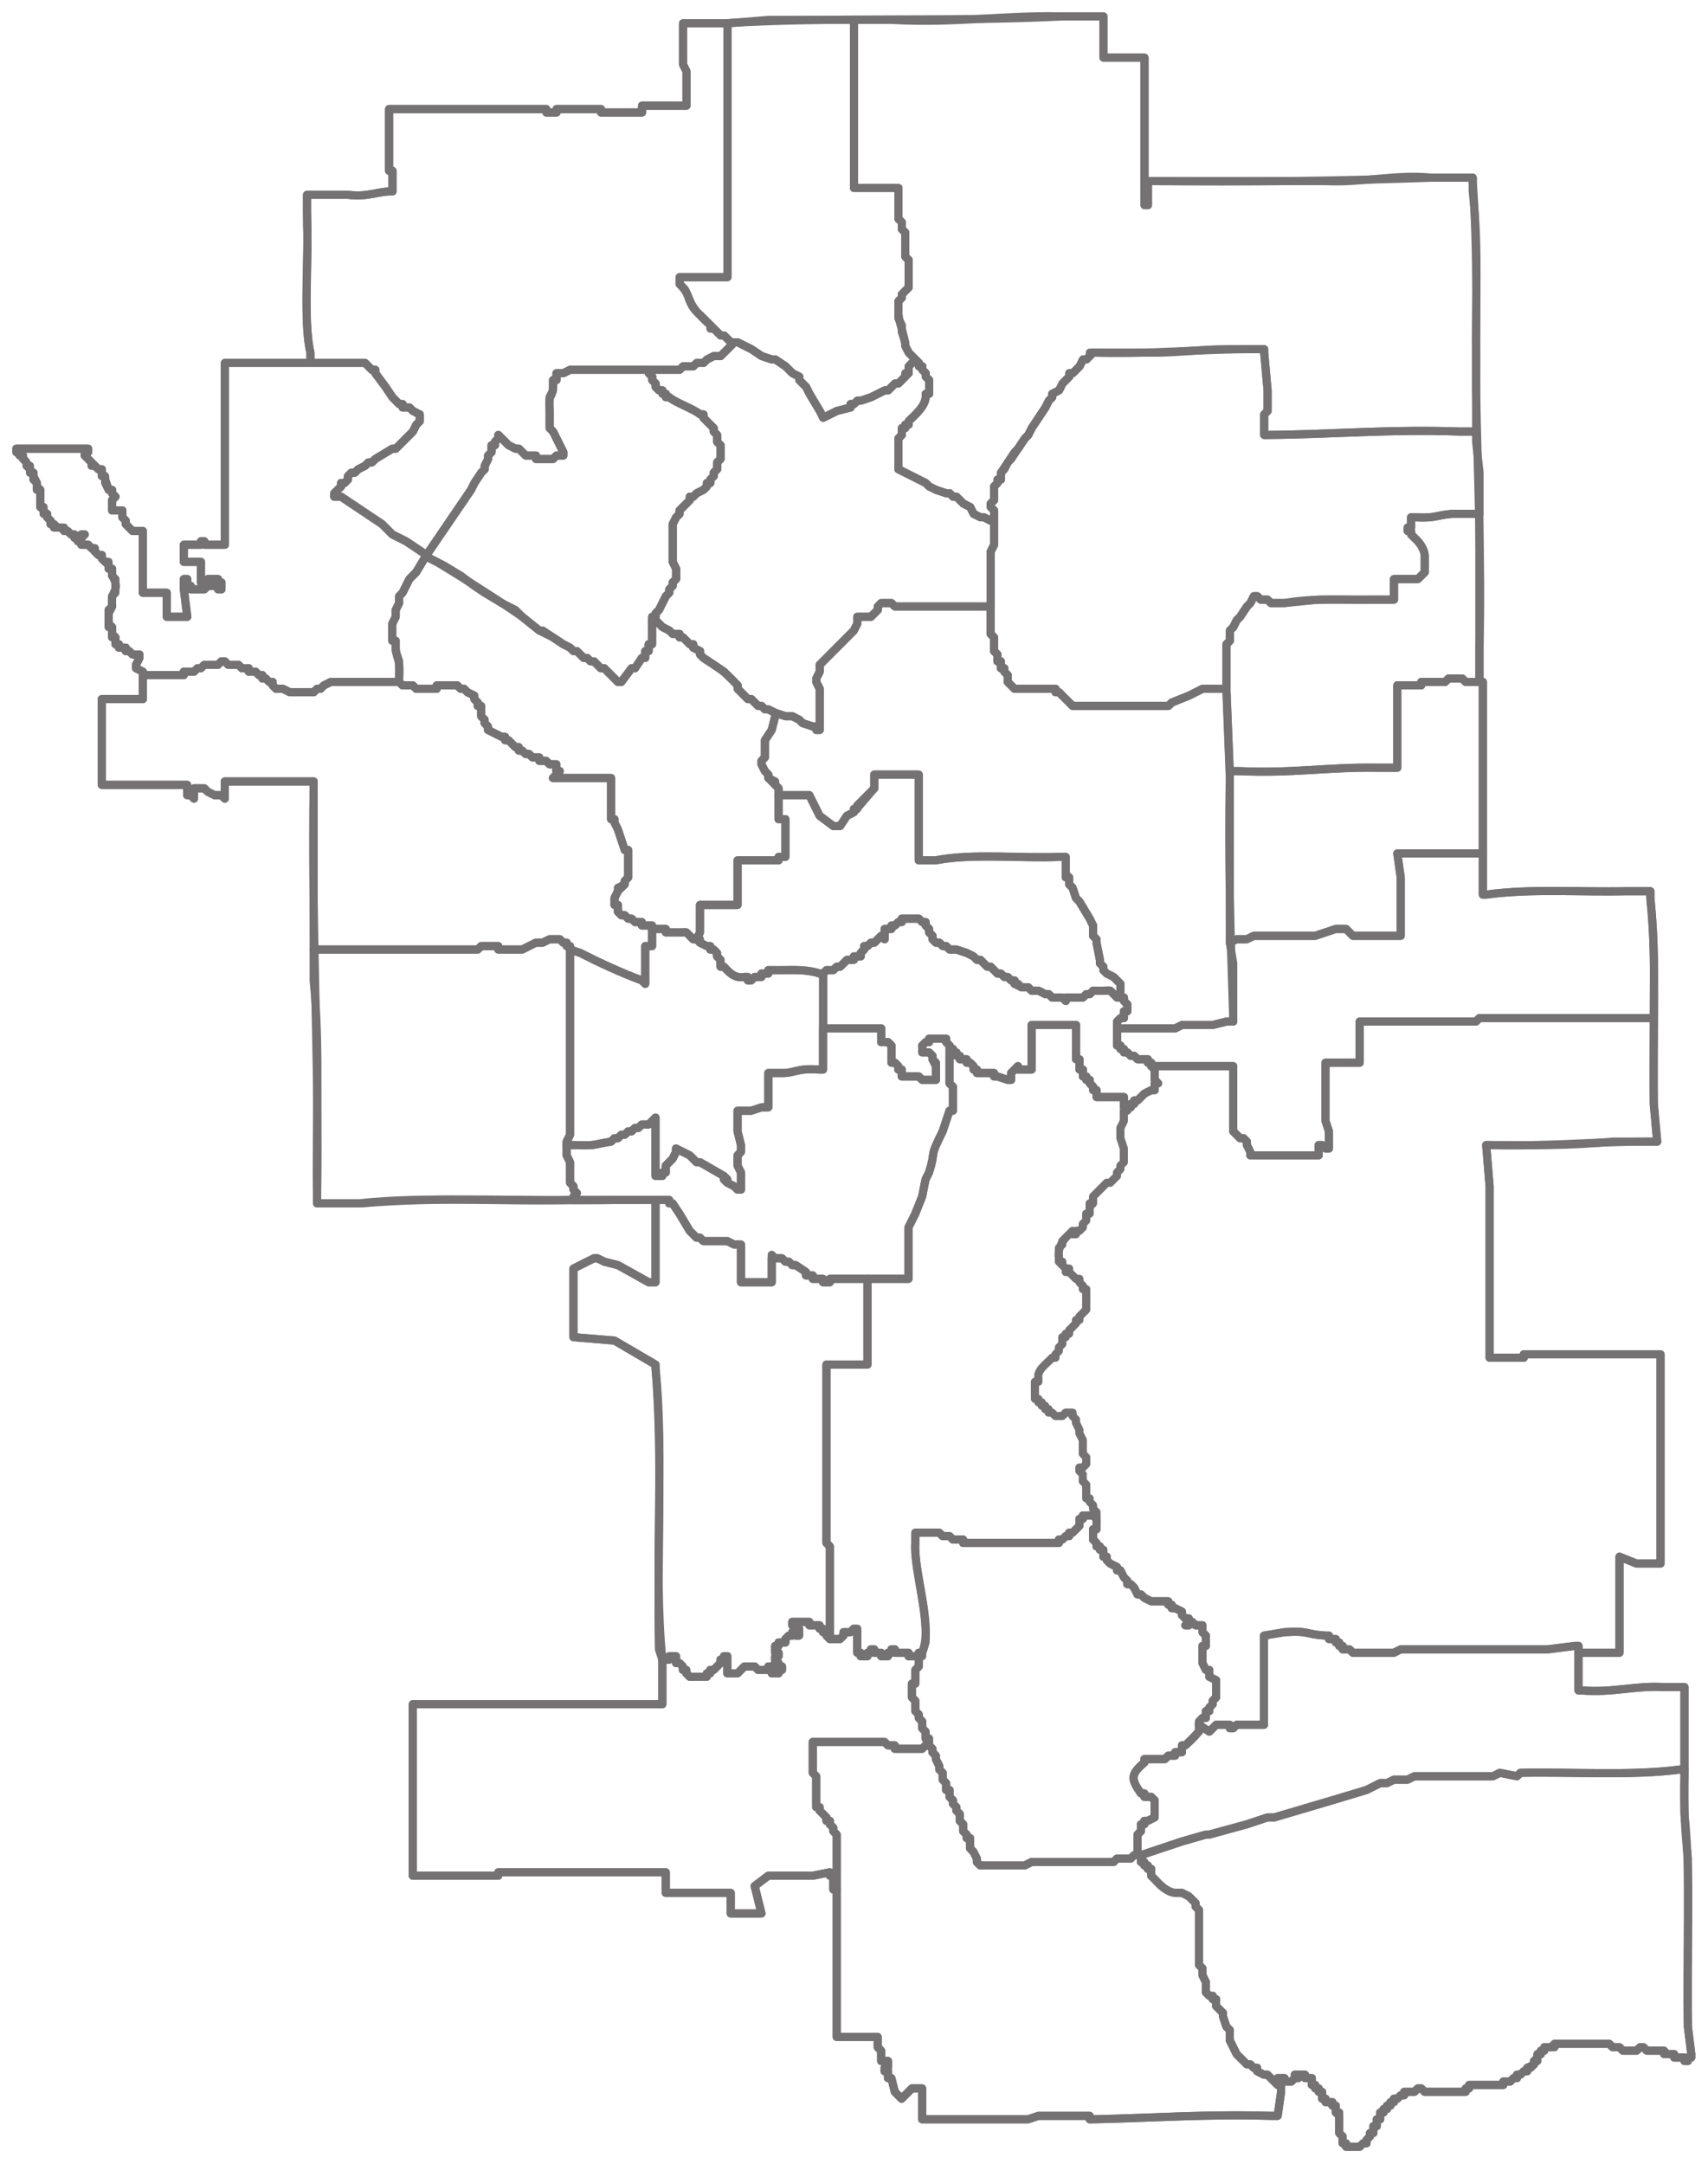 <svg width="105" height="133" viewBox="0 0 105 133" fill="none" xmlns="http://www.w3.org/2000/svg">
<path d="M89.683 128.579H87.581L87.371 128.368H87.161L86.951 128.579H86.32V128.79H86.11L85.9 129.001H85.69V129.212H85.48V129.423H85.27V129.633H85.059V129.844H84.849V130.266H84.639V130.688H84.429V131.109H84.219V131.32L84.009 131.531V131.742H83.799L83.588 131.953H82.748V131.742H82.538V131.32L82.328 131.109V130.055L82.117 129.844V129.423H81.907V129.212H81.487V129.001H81.277V128.579H81.067V128.368H80.856V128.157H80.646V127.736H80.226V127.525H79.596L79.806 127.736H79.596L79.385 127.947H78.965V127.736H78.545L78.755 128.157H78.545L78.335 127.947L78.125 127.736L77.914 127.525H77.704L77.284 127.314V127.103H77.074L76.864 126.892H76.653L76.443 126.682L76.233 126.471L76.023 126.26L75.813 125.838L75.603 125.416V124.784L75.393 124.573L75.183 123.94V123.73L74.762 123.308V122.886H74.552V122.675H74.342L74.132 122.464V121.832L73.922 121.41V120.988L73.711 120.778V117.404L73.501 117.193V116.982L73.291 116.771L73.081 116.56L72.661 116.35H72.24C71.738 116.291 71.341 115.904 70.98 115.506L70.769 115.295V114.874H70.559V114.663H70.349V114.452H70.139V114.03L72.661 113.187L74.132 112.765H74.342L76.653 112.132L77.914 111.711H78.335L81.907 110.656L84.009 110.024L84.849 109.602H85.27L85.69 109.391H86.531L86.951 109.18H91.784L92.204 108.97L93.255 109.18L93.465 108.97C96.664 108.899 100.319 109.169 103.342 108.759H103.553V109.18C103.494 110.879 103.588 112.554 103.763 114.241V124.573L103.973 126.26V126.471H103.763V126.682H103.553V126.471H102.922V126.26H102.502L102.292 126.049H101.241L101.031 125.838H100.821L100.611 126.049H99.77L99.56 125.838H99.139L98.929 125.627H95.567V125.838H94.936V126.049H94.726V126.26H94.516V126.682H94.306V126.892L93.886 127.103V127.314H93.676L93.465 127.525H93.255V127.736H93.045L92.835 127.947H92.415V128.157H90.313V128.368H90.103V128.579H89.683" stroke="#747272" stroke-width="0.5" stroke-linecap="round" stroke-linejoin="round"/>
<path d="M56.059 107.494H56.689L56.9 107.283H57.11L57.32 107.494V107.704L57.53 107.915V108.126L57.74 108.548V108.759L57.95 108.97V109.391L58.16 109.602V110.024H58.371V110.446L58.581 110.656V110.867L58.791 111.078V111.289L59.001 111.5V111.922L59.211 112.132V112.554L59.421 112.765V112.976H59.631V113.608L59.842 113.819L60.052 114.241V114.452L60.262 114.663H62.994L63.414 114.452H68.458L68.668 114.241H69.508L69.719 114.03H70.139V114.452H70.349V114.663H70.559V114.874H70.769V115.295L70.98 115.506C71.341 115.904 71.738 116.291 72.24 116.35H72.661L73.081 116.56L73.291 116.771L73.501 116.982V117.193L73.711 117.404V120.778L73.922 120.988V121.41L74.132 121.832V122.464L74.342 122.675H74.552V122.886H74.762V123.308L75.183 123.73V123.94L75.393 124.573L75.603 124.784V125.416L75.813 125.838L76.023 126.26L76.233 126.471L76.443 126.682L76.653 126.892H76.864L77.074 127.103H77.284V127.314L77.704 127.525H77.914L78.124 127.736L78.335 127.947L78.545 128.158H78.755V128.579L78.545 130.055H78.124C74.213 129.938 70.991 130.184 67.197 130.266H66.987V130.055H63.834L63.204 130.266H56.689V128.368H56.059L55.428 129.001L55.218 128.79L55.008 128.579L54.798 127.736H54.588V127.314H54.378V127.103H54.588V126.682H54.168V126.049L53.957 125.838V125.206H51.436V112.765L51.225 112.554V112.343L51.015 112.132V111.922H50.805V111.711L50.595 111.5L50.385 111.289V111.078H50.175V109.18L49.965 108.97V107.072H54.378L54.588 107.283H55.008V107.494H56.059" stroke="#747272" stroke-width="0.5" stroke-linecap="round" stroke-linejoin="round"/>
<path d="M77.074 106.018H77.704V100.535L78.965 100.325C80.518 100.219 80.238 100.465 81.487 100.535H81.697V100.746H82.118V100.957H82.328V101.168H82.538V101.379H82.958L83.168 101.59H85.69L86.11 101.379H95.147L96.828 101.168H97.038V103.909H97.248C99.303 104.05 100.389 103.605 102.292 103.698H103.553V108.759H103.343C100.319 109.169 96.665 108.899 93.466 108.97L93.255 109.18L92.205 108.97L91.784 109.18H86.951L86.531 109.391H85.69L85.27 109.602H84.849L84.009 110.024L81.907 110.656L78.335 111.711H77.915L76.654 112.132L74.342 112.765H74.132L72.661 113.187L70.139 114.03H69.929V112.765L70.139 112.554V112.132H70.349V111.922H70.559L70.98 111.711V110.656L70.769 110.446H70.349V110.235H70.139C69.497 109.333 69.52 109.052 70.349 108.337V108.126H71.61L71.82 107.915H72.24V107.704H72.661V107.283H72.871L73.712 106.439V106.018L74.342 106.439L74.552 106.229L74.762 106.018H75.603V106.229H75.813L76.023 106.018H77.074" stroke="#747272" stroke-width="0.5" stroke-linecap="round" stroke-linejoin="round"/>
<path d="M50.805 100.535L51.015 100.746H51.646L51.856 100.535V100.325H52.276L52.486 100.114H52.696V101.59H52.907V101.801H53.327V101.59H53.537V101.379H53.747V101.59H54.167V101.801H54.588V101.59H54.798V101.379H55.008V101.59H55.849V101.801H56.479V101.59H56.689L56.479 101.801V102.433L56.269 102.644V103.487H56.059V104.331L56.269 104.542V105.174L56.479 105.385V105.596L56.689 105.807V106.228L56.899 106.439V106.861H57.109V107.283H56.899L56.689 107.494H55.008V107.283H54.588L54.377 107.072H49.964V108.97L50.175 109.18V111.078H50.385V111.289L50.595 111.5L50.805 111.711V111.922H51.015V112.132L51.225 112.343V112.554L51.435 112.765V116.139H51.225V115.295H51.015V115.084L49.964 115.295H47.232L46.392 115.928L46.812 117.615H44.921V116.35H40.928V115.084H30.631V115.295H25.377V104.753H40.718V102.011H41.138V101.801H41.558V102.222H41.769L41.979 102.433V102.644H42.189V102.855L42.399 103.066H43.45V102.855H43.66V102.644H43.87L44.08 102.433L44.29 102.222V102.011H44.501V101.801H44.711V102.855H45.341L45.551 102.644L45.761 102.433H46.392L46.602 102.644H47.232V102.433H47.443V102.855H47.863V102.644H48.073V102.433H47.863V102.222H47.653V101.801H47.863V101.59H47.653V101.168H47.863V100.957H48.283V100.746L48.493 100.535H48.703V100.325H48.914V100.535H49.124V100.114H48.914L48.703 99.903V99.692H49.754V99.903H50.385V100.114H50.595V100.325H50.805V100.535" stroke="#747272" stroke-width="0.5" stroke-linecap="round" stroke-linejoin="round"/>
<path d="M56.27 94.21H57.74L57.951 94.421H58.371L58.581 94.631H59.212V94.842H65.096V94.631H65.306L65.516 94.421H65.726V94.21H65.936L66.147 93.999L66.357 93.788V93.366H66.567V93.155H66.777C67.326 93.097 67.466 93.226 67.407 93.788V93.999H67.197V94.631L67.407 94.842V95.053H67.618V95.264H67.828V95.686H68.038V95.897L68.248 96.107L68.668 96.318V96.529H68.878L69.089 96.951L69.299 97.162V97.373H69.509L69.719 97.583L69.929 98.005H70.139L70.35 98.216L70.77 98.427H71.82V98.638H72.031V98.849H72.241L72.661 99.059V99.27L72.871 99.481H73.081V99.692L72.871 99.903H73.081V99.692H73.291L73.502 99.903H73.922V100.324L74.132 100.535V101.168H73.922V102.222L74.132 102.644H74.342V103.066L74.763 103.276V104.331L74.552 104.542V104.752L74.342 104.963V105.174H74.132V105.596H73.922C73.233 106.334 74.447 105.9 72.871 107.283H72.661V107.704H72.241V107.915H71.82L71.61 108.126H70.35V108.337C69.509 109.052 69.497 109.333 70.139 110.235H70.35V110.446H70.77L70.98 110.656V111.711L70.56 111.922H70.35V112.132H70.139V112.554L69.929 112.765V114.03H69.719L69.509 114.241H68.668L68.458 114.452H63.414L62.994 114.663H60.262L60.052 114.452V114.241L59.842 113.819L59.632 113.608V112.976H59.422V112.765L59.212 112.554V112.132L59.001 111.922V111.5L58.791 111.289V111.078L58.581 110.867V110.656L58.371 110.446V110.024H58.161V109.602L57.951 109.391V108.97L57.74 108.759V108.548L57.53 108.126V107.915L57.32 107.704V107.494L57.11 107.283V106.861H56.9V106.439L56.69 106.228V105.807L56.48 105.596V105.385L56.27 105.174V104.542L56.059 104.331V103.487H56.27V102.644L56.48 102.433V101.8H56.69V101.59C57.402 99.95 56.118 96.471 56.27 94.842V94.21" stroke="#747272" stroke-width="0.5" stroke-linecap="round" stroke-linejoin="round"/>
<path d="M50.595 78.606V78.817H51.016V78.606H53.327V83.878H50.805V94.842L51.016 95.053V100.746L50.805 100.535V100.325H50.595V100.114H50.385V99.903H49.755V99.692H48.704V99.903L48.914 100.114H49.124V100.535H48.914V100.325H48.704V100.535H48.494L48.284 100.746V100.957H47.863V101.168H47.653V101.59H47.863V101.801H47.653V102.222H47.863V102.433H48.074V102.644H47.863V102.855H47.443V102.433H47.233V102.644H46.602L46.392 102.433H45.762L45.552 102.644L45.342 102.855H44.711V101.801H44.501V102.011H44.291V102.222L44.081 102.433L43.87 102.644H43.66V102.855H43.45V103.066H42.4L42.189 102.855V102.644H41.979V102.433L41.769 102.222H41.559V101.801H41.139V102.011H40.718L40.508 101.379C40.391 95.768 40.753 89.594 40.298 84.089V83.878L37.776 82.402L35.254 82.191V77.974L36.515 77.341H36.725L37.146 77.552L37.986 77.763L39.878 78.817H40.298V73.757H41.139V73.968H41.349L41.769 74.6L42.4 75.654L42.61 75.865L42.82 76.076H43.03L43.24 76.287H44.711L45.131 76.498H45.552V78.817H47.443V77.13L47.653 77.341H48.074L48.284 77.552H48.494L48.704 77.763H48.914L49.544 78.185V78.395H49.965V78.606H50.595" stroke="#747272" stroke-width="0.5" stroke-linecap="round" stroke-linejoin="round"/>
<path d="M45.131 76.498L44.711 76.287H43.239L43.029 76.076H42.819L42.609 75.865L42.399 75.654L41.768 74.6L41.348 73.968H41.138V73.757H35.254V73.546L35.464 73.335L35.254 73.124V72.913L35.044 72.702V71.437L34.834 71.016V70.383H35.254C36.783 70.43 36.293 70.371 37.565 70.172L37.776 69.961H37.986L38.196 69.75H38.406L38.616 69.54H38.826L39.036 69.329H39.247L39.457 69.118H39.877L40.087 68.907L40.297 68.696V72.281H40.718V72.07H40.928V71.648L41.138 71.437L41.348 71.226L41.558 70.805V70.594L42.399 71.016L42.609 71.226L42.819 71.437H43.029L44.5 72.281L44.711 72.492H44.5L44.711 72.702L45.131 72.913L45.341 73.124H45.551V72.07L45.341 71.648V71.016L45.551 70.805V70.383L45.341 69.54V68.274H46.181L46.812 68.064H47.232V65.955H47.863C48.925 66.002 48.867 65.639 50.385 65.744H50.595V63.214H54.167V64.057H54.587L54.798 64.268V65.322H55.008L55.218 65.533V65.744H55.428V66.166H56.479L56.689 66.377H57.53V65.955V65.533L57.319 65.112V64.901L57.109 64.69H56.689V64.268L56.899 64.057H57.109V63.846H58.16V64.057L58.37 64.268V66.588L58.58 66.798V68.274H58.37L58.16 68.907L57.95 69.54C57.051 71.332 57.588 70.582 57.109 72.07L56.899 72.492L56.689 73.546L56.269 74.6L55.848 75.444V78.606H51.015V78.817H50.595V78.606H49.964V78.395H49.544V78.185L48.913 77.763H48.703L48.493 77.552H48.283L48.073 77.341H47.442V78.817H45.551V76.498H45.131V76.498Z" stroke="#747272" stroke-width="0.5" stroke-linecap="round" stroke-linejoin="round"/>
<path d="M66.566 90.836V91.047L66.776 91.258V92.101H66.986V92.312L67.197 92.523V92.734L67.407 92.945V93.366L67.197 93.155H66.566V93.366H66.356V93.788L66.146 93.999L65.936 94.21H65.725V94.421H65.515L65.305 94.631H65.095V94.842H59.211V94.631H58.58L58.37 94.421H57.95L57.74 94.21H56.269V94.842C56.21 96.599 57.028 98.954 56.899 100.957L56.689 101.59H56.479V101.801H55.849V101.59H55.008V101.379H54.798V101.59H54.588V101.801H54.167V101.59H53.747V101.379H53.537V101.59H53.327V101.801H52.906V101.59H52.696V100.114H52.486L52.276 100.325H51.856V100.535L51.645 100.746H51.015V95.053L50.805 94.842V83.878H53.327V78.606H55.849V75.444L56.269 74.6L56.689 73.546L56.899 72.492L57.109 72.07C57.588 70.582 57.051 71.332 57.95 69.54L58.16 68.907L58.37 68.274H58.58V66.798L58.37 66.588V64.479H58.58V64.69H58.791V64.901H59.001V65.112H59.421V65.322H59.631L59.841 65.533V65.744H60.051V65.955H61.102V66.166H61.312L61.943 66.377H62.153V65.955L62.363 65.744L62.573 65.533V65.744H63.414V63.003H66.146V65.112H66.356V65.744H66.566V66.166H66.776V66.377H66.986V66.588L67.197 66.798V67.009H67.407V67.431H69.088V68.064H69.298V68.274H69.088V68.907L68.878 69.329V69.961L69.088 70.594V71.437L68.878 71.648V71.859L68.668 72.07V72.281L68.247 72.702H68.037L67.827 72.913L67.617 73.124L67.407 73.335L67.197 73.546V73.968H66.986V74.6H66.776V75.022L66.566 75.233V75.444L66.356 75.654H66.146V75.865H65.936V75.654L65.725 75.865C65.305 76.24 65.002 76.755 65.095 77.341V77.552H65.305V77.763L65.515 77.974H65.725L65.515 78.185H65.725L66.146 78.606H66.356V78.817L66.566 79.028V79.239H66.776V80.504L66.356 80.926V81.137H66.146V81.347L65.936 81.558L65.725 81.769V81.98H65.515V82.191H65.305V82.613L65.095 82.823V83.034L64.885 83.245V83.456H64.675C64.359 83.831 63.741 84.182 63.834 84.721V84.932H63.624V85.986H63.834V86.197H64.044V86.408H64.254V86.619H64.465V86.83H64.675L64.885 87.041H65.305L65.515 86.83H65.936V87.041L66.146 87.251V87.462L66.356 87.884V88.095L66.566 88.517V89.36L66.776 89.571V89.993L66.566 90.204H66.356V90.414L66.566 90.625L66.356 90.414V90.204H66.566L66.776 89.993V89.571L66.566 89.36V88.517L66.356 88.095V87.884L66.146 87.462V87.251L65.936 87.041V86.83H65.515L65.305 87.041H64.885L64.675 86.83H64.465V86.619H64.254V86.408H64.044V86.197H63.834V85.986H63.624V84.932H63.834V84.721C63.741 84.182 64.359 83.831 64.675 83.456H64.885V83.245L65.095 83.034V82.823L65.305 82.613V82.191H65.515V81.98H65.725V81.769L65.936 81.558L66.146 81.347V81.137H66.356V80.926L66.776 80.504V79.239H66.566V79.028L66.356 78.817V78.606H66.146L65.725 78.185H65.515L65.725 77.974H65.515L65.095 77.552V76.709L65.305 76.498V76.287L65.515 76.076L65.725 75.865L65.936 75.654V75.865H66.146V75.654H66.356L66.566 75.444V75.233L66.776 75.022V74.6H66.986V74.178L67.197 73.968V73.546L67.407 73.335L67.617 73.124L67.827 72.913L68.037 72.702H68.247L68.668 72.281V72.07L68.878 71.859V71.648L69.088 71.437V70.594L68.878 69.961V69.329L69.088 68.907V68.274H69.298V68.064H69.508V67.853H69.718V67.642H69.928L70.349 67.22L70.769 67.009H70.979V66.588H71.189L70.979 66.377V65.744L70.769 65.533H75.813V69.54L76.023 69.75L76.233 69.961H76.443L76.653 70.172V70.383L76.863 70.805V71.016H81.066V70.383H81.276L81.487 70.594H81.697V69.54L81.487 68.907V65.322H83.588V62.792H90.733L90.943 62.581H101.661V67.853L101.871 70.172H101.241C97.925 70.172 94.983 70.488 91.574 70.383H91.364L91.574 72.913V83.456H93.675V83.245H102.081V96.107H100.61L99.559 95.686V101.59H97.038V101.168H96.828L95.146 101.379H86.11L85.69 101.59H83.168L82.958 101.379H82.537V101.168H82.327V100.957H82.117V100.746H81.697V100.535H81.487C80.237 100.465 80.518 100.219 78.965 100.325L77.704 100.535V106.018H76.023L75.813 106.229H75.603V106.018H74.762L74.552 106.229L74.342 106.439L73.711 106.018V105.807L73.921 105.596H74.132V105.174H74.342V104.963L74.552 104.753V104.542L74.762 104.331V103.277L74.342 103.066V102.644H74.132L73.921 102.222V101.168H74.132V100.535L73.921 100.325V99.903H73.501L73.291 99.692H73.081V99.903H72.871L73.081 99.692V99.481H72.871L72.66 99.27V99.059L72.24 98.849H72.03V98.638H71.82V98.427H70.769L70.349 98.216L70.139 98.005H69.928L69.718 97.583L69.508 97.373H69.298V97.162L69.088 96.951L68.878 96.529H68.668V96.318L68.247 96.107L68.037 95.897V95.686H67.827V95.264H67.617V95.053H67.407V94.842L67.197 94.631V93.999H67.407V92.945L67.197 92.734V92.523L66.986 92.312V92.101H66.776V91.258L66.566 91.047V90.836" stroke="#747272" stroke-width="0.5" stroke-linecap="round" stroke-linejoin="round"/>
<path d="M68.68 67.431H67.419V67.009H67.209V66.798L66.998 66.588V66.377H66.788V66.166H66.578V65.744H66.368V65.112H66.158V63.003H63.426V65.744H62.585V65.533L62.375 65.744L62.165 65.955V66.377H61.955L61.324 66.166H61.114V65.955H60.063V65.744H59.853V65.533L59.643 65.322H59.433V65.112H59.013V64.901H58.803V64.69H58.592V64.479H58.382V64.268L58.172 64.057V63.846H57.121V64.057H56.911L56.701 64.268V64.69H57.121L57.331 64.901V65.112L57.542 65.322V65.955V66.377H56.701L56.491 66.166H55.44V65.744H55.23V65.533L55.02 65.322H54.81V64.268L54.599 64.057H54.179V63.214H50.607V59.84L50.817 59.629H51.237L51.447 59.419H51.657L51.868 59.208L52.078 58.997H52.498V58.786H52.918V58.575L53.129 58.364V58.153H53.339L53.549 57.943H53.759L54.179 57.521L54.389 57.732V57.521V57.099H54.81V56.888H55.02L55.23 56.677H55.44V56.467H56.491L56.701 56.677H56.911V56.888L57.121 57.099V57.31L57.331 57.521V57.732L57.542 57.943H57.752L57.962 58.153H58.172L58.382 58.364H58.803L59.433 58.575L59.853 58.786L60.063 58.997H60.273L60.694 59.419H60.904L61.114 59.629L61.324 59.84H61.534L61.745 60.051H61.955L62.165 60.262H62.375V60.473H62.585L62.795 60.684H63.216L63.426 60.895H63.846L64.266 61.105H64.477L64.687 61.316H65.317L65.527 61.527V61.316H66.578L66.788 61.105H66.998L67.209 60.895H67.419C68.493 60.941 68.026 60.672 68.68 61.316H69.1V61.527L69.31 61.738V62.16H69.1V62.581H68.89L68.68 62.792V64.268H68.89V64.479H69.1V64.69H69.31L69.52 64.901H69.73L69.94 65.112H70.571V65.322H70.781V65.533L70.991 65.744V66.377L71.201 66.588H70.991V67.009H70.781L70.361 67.22L69.94 67.642H69.73V67.853H69.52V68.064H69.1V67.431H68.68" stroke="#747272" stroke-width="0.5" stroke-linecap="round" stroke-linejoin="round"/>
<path d="M35.044 58.153V69.75L34.834 70.172V71.016L35.044 71.437V72.702L35.254 72.913V73.124L35.464 73.335L35.254 73.546V73.757H35.044C30.748 73.885 26.276 73.511 22.015 73.968H19.493V73.757C19.4 69.422 19.703 64.456 19.283 60.262V58.364H29.37L29.58 58.153H30.631V58.364H32.102L32.943 57.942H33.363L33.783 57.732H34.414L34.624 57.942H34.834V58.153H35.044" stroke="#747272" stroke-width="0.5" stroke-linecap="round" stroke-linejoin="round"/>
<path d="M86.11 57.521V53.936L85.9 52.46H91.154V54.99H91.364C94.154 54.604 97.155 54.85 99.98 54.78H101.451V55.201C101.743 57.966 101.673 59.547 101.661 62.37V62.581H90.944L90.734 62.792H83.588V65.322H81.487V68.907L81.697 69.54V70.594H81.487L81.277 70.383H81.067V71.016H76.864V70.805L76.654 70.383V70.172L76.444 69.961H76.233L76.023 69.75L75.813 69.54V65.533H70.769V65.322H70.559V65.112H69.929L69.719 64.901H69.509L69.298 64.69H69.088V64.479H68.878V64.268H68.668V63.214H72.24L72.661 63.003H74.552L75.393 62.792H75.813V59.208L75.603 57.942L76.023 57.731H76.654L77.074 57.521H80.857L82.118 57.099H82.748L83.168 57.521H86.11" stroke="#747272" stroke-width="0.5" stroke-linecap="round" stroke-linejoin="round"/>
<path d="M40.928 57.31H41.348H42.189L42.609 57.732H42.819L43.029 57.943L43.45 58.153H43.66V58.364H43.87L44.08 58.575V58.786L44.29 58.997V59.419H44.5C44.862 59.817 45.178 60.145 45.761 60.051H45.971V60.262H46.181L46.392 60.051H46.812V59.84H47.232V59.629H47.442C48.423 59.653 49.427 59.524 50.385 59.84H50.595V65.744H50.385C48.867 65.627 48.925 66.002 47.863 65.955H47.232V68.064H46.812L46.181 68.274H45.341V69.54L45.551 70.383V70.805L45.341 71.016V71.648L45.551 72.07V73.124H45.341L45.131 72.913L44.711 72.702L44.5 72.492H44.711L44.5 72.281L43.029 71.437H42.819L42.609 71.226L42.399 71.016L41.558 70.594V70.805L41.348 71.226L41.138 71.437L40.928 71.648V72.07H40.718V72.281H40.297V68.696L40.087 68.907L39.877 69.118H39.457L39.247 69.329H39.036L38.826 69.54H38.616L38.406 69.75H38.196L37.986 69.961H37.776L37.565 70.172C36.293 70.371 36.783 70.43 35.254 70.383H34.834V70.172L35.044 69.75V58.364L35.674 58.575C36.795 59.149 38.289 59.84 39.457 60.262L39.667 60.473V58.153H40.087V57.099H40.928V57.31" stroke="#747272" stroke-width="0.5" stroke-linecap="round" stroke-linejoin="round"/>
<path d="M50.385 50.141L51.225 50.773H51.646L52.066 50.141L52.486 49.93V49.719H52.697V49.508L53.747 48.454V47.611H56.479V52.882H57.53C59.772 52.437 62.725 52.765 65.095 52.671H65.516V53.936H65.726V54.358L65.936 54.569L66.146 55.201L66.356 55.412L66.987 56.466L67.197 56.888V57.521L67.407 57.732V57.942L67.617 58.997V59.208L67.827 59.418V59.629L68.037 59.84L68.458 60.051L68.878 60.473V61.316H68.668L68.458 61.105L68.248 60.894H67.197L66.987 61.105H66.777L66.566 61.316H65.516V61.527L65.305 61.316H64.675L64.465 61.105H64.255L63.834 60.894H63.414L63.204 60.684H62.784L62.363 60.473V60.262H62.153L61.943 60.051H61.733L61.523 59.84H61.313L61.102 59.629L60.892 59.418H60.682L60.262 58.997H60.052L59.842 58.786L59.421 58.575L58.791 58.364H58.371L58.16 58.153H57.95L57.74 57.942H57.53L57.32 57.732V57.521L57.11 57.31V57.099L56.9 56.888V56.677H56.689L56.479 56.466H55.428V56.677H55.218L55.008 56.888H54.798V57.099H54.378V57.521V57.732L54.168 57.521L53.747 57.942H53.537L53.327 58.153H53.117V58.364L52.907 58.575V58.786H52.486V58.997H52.066L51.856 59.208L51.646 59.418H51.436L51.225 59.629H50.805L50.595 59.84H50.385C49.498 59.536 48.564 59.653 47.653 59.629H47.233V59.84H46.812V60.051H46.392L46.182 60.262H45.972V60.051H45.762C45.178 60.145 44.863 59.817 44.501 59.418H44.291V58.997L44.081 58.786V58.575L43.87 58.364H43.66V58.153H43.45L43.03 57.942V57.732H42.82L43.03 57.31V55.623H45.341V52.882H47.863V52.671H48.283V50.352H47.863V48.876H49.755L50.385 50.141" stroke="#747272" stroke-width="0.5" stroke-linecap="round" stroke-linejoin="round"/>
<path d="M91.154 41.917V52.46H85.9L86.11 53.936V57.521H83.168L82.748 57.099H82.117L80.856 57.521H77.074L76.653 57.732H76.023L75.603 57.942V47.4H76.233C79.327 47.552 81.685 47.142 84.639 47.189H85.9V42.128H87.371V41.917H88.842L89.052 41.706H89.893L90.103 41.917H91.154" stroke="#747272" stroke-width="0.5" stroke-linecap="round" stroke-linejoin="round"/>
<path d="M53.747 48.243V48.454L52.486 49.93L52.066 50.141L51.646 50.773H51.226L50.385 50.141L49.755 48.876H47.863V48.454L47.653 48.243L47.233 47.821V47.61L47.023 47.4L46.812 46.978V46.767L47.023 46.556V45.502L47.443 44.869L47.653 44.026V43.815L48.283 44.026H48.704L49.124 44.237L49.334 44.448L49.965 44.658H50.175V44.869H50.385V42.339L50.175 41.917V41.706L50.385 41.285V40.863L50.595 40.652C51.226 40.02 51.856 39.387 52.486 38.755L52.697 38.333V37.911H53.537L53.747 37.7L53.958 37.489V37.279L54.168 37.068H54.798L55.008 37.279H60.892V38.965L61.103 39.176V40.02L61.313 40.23V40.652H61.523V41.074H61.733V41.285L61.943 41.496V41.917L62.364 42.339H64.885V42.55H65.096L65.306 42.761L65.516 42.972L65.726 43.182L65.936 43.393H71.82L72.03 43.182L73.081 42.761L73.922 42.339H75.393L75.603 47.821C75.498 52.765 75.65 57.661 75.813 62.581V62.792H75.393L74.552 63.003H72.661L72.24 63.214H68.668V62.792L68.878 62.581H69.088V62.16H69.298V61.738L69.088 61.527V61.316H68.878V60.473L68.458 60.051L68.037 59.84L67.827 59.629V59.418L67.617 59.208V58.997L67.407 57.942V57.731L67.197 57.521V56.888L66.987 56.466L66.356 55.412L66.146 55.201L65.936 54.569L65.726 54.358V53.936L65.516 53.725V52.671H65.096C62.725 52.776 59.772 52.448 57.53 52.882H56.479V47.61H53.747V48.243" stroke="#747272" stroke-width="0.5" stroke-linecap="round" stroke-linejoin="round"/>
<path d="M15.71 41.285L15.92 41.496H16.13V41.707H16.341L16.551 41.917H16.761V42.128L16.971 42.339H17.391L17.812 42.55H19.283L19.493 42.339H19.703L19.913 42.128L20.333 41.917H24.536L24.747 42.128H25.377L25.587 42.339H26.848V42.128H28.109L28.319 42.339H28.529L28.739 42.55L29.16 42.761V42.972L29.37 43.183V43.393H29.58V44.026L29.79 44.237V44.448L30 44.658V44.869L30.841 45.291H31.051V45.502H31.261L31.471 45.713L31.681 45.924H31.892V46.135H32.102L32.312 46.345H32.522L32.732 46.556H33.153V46.767H33.573L33.783 46.978H34.203V47.4H34.413L34.203 47.611L33.993 47.821H37.566V50.352H37.776V50.562L37.986 50.984L38.406 52.249H38.616V53.936L38.406 54.147V54.358L37.986 54.569V54.78L37.776 55.201V55.623H37.986V56.045L38.196 56.256H38.406L38.616 56.467H38.827L39.037 56.677H39.457V56.888H40.087V58.153H39.667V60.473L39.457 60.262C38.289 59.84 36.795 59.149 35.674 58.575L35.044 58.364V58.153H34.834V57.943H34.623L34.413 57.732H33.783L33.363 57.943H32.942L32.102 58.364H30.631V58.153H29.58L29.37 58.364H19.283V48.032H13.819V49.087L13.609 48.876H13.188L12.768 48.665L12.558 48.454H11.927V49.087L11.717 48.876H11.507V48.243H6.253V42.972H8.775V41.496H11.297V41.285H11.927L12.138 41.074H12.348L12.558 40.863H13.399L13.609 40.652H13.819L14.029 40.863H14.659L14.87 41.074H15.29V41.285H15.71" stroke="#747272" stroke-width="0.5" stroke-linecap="round" stroke-linejoin="round"/>
<path d="M36.935 41.074H37.145L37.356 41.285L37.986 41.917H38.196L38.827 41.074H39.037L39.457 40.441H39.667V40.02H39.877V39.598H40.087V38.122H40.298L40.718 38.544L41.138 38.755L41.348 38.965H41.769V39.176H41.979L42.189 39.387L42.399 39.598H42.609V39.809L43.03 40.02V40.23L43.24 40.441C44.361 41.179 44.454 41.179 45.341 42.128V42.339L45.972 42.972H46.182L46.602 43.393H46.812L47.022 43.604H47.233L47.653 43.815V44.026L47.443 44.869L47.022 45.502V46.556L46.812 46.767V46.978L47.022 47.4L47.233 47.611V47.821L47.653 48.032V48.243L47.863 48.454V50.352H48.283V52.671H47.863V52.882H45.341V55.623H43.03V57.31L42.819 57.732H42.609C41.979 57.099 42.388 57.357 41.559 57.31H41.348H40.928V57.099H40.087V56.888H39.457V56.677H39.037L38.827 56.466H38.617L38.406 56.256H38.196L37.986 56.045V55.623H37.776V55.201L37.986 54.78L38.406 54.358V54.147L38.617 53.936V52.249H38.406L37.986 50.984L37.776 50.562V50.352H37.566V47.821H33.993L34.203 47.611L34.413 47.4H34.203V46.978H33.783L33.573 46.767H33.153V46.556H32.732L32.522 46.345H32.312L32.102 46.135H31.892V45.924H31.682L31.471 45.713L31.261 45.502H31.051V45.291H30.841L30 44.869V44.658L29.79 44.448V44.237L29.58 44.026V43.393H29.37V43.182L29.16 42.972V42.761L28.739 42.55L28.529 42.339H28.319L28.109 42.128H26.848V42.339H25.587L25.377 42.128H24.747L24.537 41.917V40.652L24.326 40.02V39.387H24.116V38.333L24.326 37.911V37.489L24.537 37.068V36.646L24.747 36.435L25.167 35.592L25.587 35.17L26.218 34.116L26.428 34.327L26.848 34.537C28.319 35.428 30.724 36.939 32.102 37.911L33.153 38.755L33.993 39.176L34.624 39.598L35.044 39.809L35.254 40.02H35.464L35.885 40.441H36.095L36.305 40.652H36.515L36.935 41.074" stroke="#747272" stroke-width="0.5" stroke-linecap="round" stroke-linejoin="round"/>
<path d="M85.69 36.013V35.592H87.161L87.581 35.17V34.116C87.523 33.717 87.278 33.354 86.951 33.061L86.741 32.85V32.64H86.531V32.429H86.741V31.796H86.951C88.293 31.866 88.188 31.679 89.262 31.585H90.944V41.917H90.103L89.893 41.706H89.052L88.842 41.917H87.371V42.128H85.9V47.189H84.639C81.685 47.142 79.327 47.552 76.233 47.4H75.603L75.393 42.339V39.598L75.603 39.387V38.755L75.813 38.544L76.023 38.122L76.233 37.911L76.653 37.279L76.864 37.068L77.074 36.646H77.284L77.494 36.857H77.914L78.124 37.068H78.965C80.775 36.74 82.608 36.892 84.429 36.857H85.69V36.013" stroke="#747272" stroke-width="0.5" stroke-linecap="round" stroke-linejoin="round"/>
<path d="M40.088 37.911V39.598H39.878V40.02H39.668V40.441H39.458L39.037 41.074H38.827L38.197 41.917H37.987L37.356 41.285L37.146 41.074H36.936L36.516 40.652H36.305L36.095 40.441H35.885L35.465 40.02H35.255L35.044 39.809L34.624 39.598L33.363 38.755H33.153L32.102 37.911L31.682 37.489L30.841 37.068L29.791 36.435L29.16 36.013L28.32 35.381L27.269 34.748L26.428 34.327L26.218 34.116L28.95 30.109L29.16 29.688L29.581 29.055L29.791 28.844V28.633L30.001 28.212V28.001L30.211 27.79V27.368H30.421V27.157L30.631 26.947V26.736L30.841 26.947L31.262 27.368L31.682 27.579H31.892L32.102 27.79L32.313 28.001H32.943V28.212H33.994L34.204 28.001H34.624V27.79L34.414 27.368L34.204 26.947L33.994 26.525L33.784 26.314V24.416L33.994 23.995V23.362H34.204V22.94H34.624L35.044 22.729H39.878V22.94L40.088 23.151V23.362L40.298 23.573V23.784L40.508 23.995H40.718V24.205H40.929V24.416H41.139C41.454 24.721 42.715 25.166 43.03 25.471H43.24V25.681L43.661 26.103L43.871 26.314V26.525L44.081 26.736V27.157L44.291 27.368V28.212L44.081 28.422V28.844L43.871 29.055V29.266L43.661 29.477V29.688H43.45V29.898L43.24 30.109L42.82 30.32L42.61 30.531H42.4V30.742L42.19 30.953L41.979 31.164L41.769 31.375V31.585L41.559 31.796L41.349 32.218V34.537L41.559 34.959V35.592L41.349 35.803V36.013L41.139 36.224V36.435L40.929 36.646L40.718 37.068L40.508 37.489L40.298 37.7V37.911H40.088" stroke="#747272" stroke-width="0.5" stroke-linecap="round" stroke-linejoin="round"/>
<path d="M19.073 22.308H22.435L22.645 22.518L22.855 22.729H23.066V22.94L23.696 23.784L24.116 24.416L24.326 24.627L24.537 24.838H24.747V25.049H25.167L25.377 25.26L25.798 25.471V25.892L25.587 26.103L25.377 26.525L25.167 26.736L24.326 27.579H24.116L23.066 28.212L22.855 28.422H22.645L22.435 28.633L22.015 28.844L21.805 29.055H21.595L21.384 29.266V29.477L21.174 29.688H20.964V29.898L20.754 30.109L20.544 30.32V30.531H20.964L23.486 32.218L24.116 32.85L24.957 33.272L26.218 34.116L25.587 35.17L25.167 35.592L24.747 36.435L24.537 36.646V37.068L24.326 37.489V37.911L24.116 38.333V39.387H24.326V39.598C24.303 40.5 24.642 40.383 24.537 41.706V41.917H20.334L19.913 42.128L19.703 42.339H19.493L19.283 42.55H17.812L17.392 42.339H16.971L16.761 42.128V41.917H16.551L16.341 41.706H16.131V41.496H15.921L15.71 41.285H15.29V41.074H14.87L14.66 40.863H14.029L13.819 40.652H13.609L13.399 40.863H12.558L12.348 41.074H12.138L11.928 41.285H11.297V41.496H8.776V41.285L8.355 41.074V40.863L8.565 40.441V40.23H8.145L7.935 40.02H7.725V39.809H7.304V39.598H7.094V39.176H6.884V38.544H6.674V37.489L6.884 37.279V36.646L7.094 36.435V35.592L6.884 35.381V34.959H6.674V34.537H6.464L6.254 34.327V34.116H6.044L5.833 33.905V33.694H5.623L5.413 33.483H4.993V33.061L5.203 32.85H4.993V33.272H4.783V33.061H4.573V32.85H4.362L4.152 32.64H3.942V32.429H3.312V32.218H3.101V32.007L2.891 31.796V31.585H2.681V31.164H2.471V30.109H2.261V29.688L2.051 29.477V29.055H1.841V28.633H1.63V28.422L1.42 28.212V28.001H1.21V27.79H1V27.579H5.413V27.79H5.203V28.001L5.623 28.422V28.633H5.833L6.044 28.844H6.254V29.266H6.464V29.688L6.674 30.109H6.884V30.32L7.094 30.531L6.884 30.742V31.375H7.515V31.796L7.725 32.007V32.218L7.935 32.429L8.145 32.64H8.776V36.435H10.247V37.911H11.507L11.297 36.224V35.592H11.507V36.013H11.718V36.224H12.558L12.768 36.013H13.399V36.224H13.609V35.803H13.399V35.592H12.768L12.558 35.803H12.348V34.537H11.297V33.483H12.348V33.272H12.558V33.483H13.819V22.308H19.073" stroke="#747272" stroke-width="0.5" stroke-linecap="round" stroke-linejoin="round"/>
<path d="M52.498 11.132V11.554H55.23V13.452L55.44 13.663V14.084L55.651 14.295V15.771L55.861 15.982V17.669L55.44 18.091V18.302L55.23 18.512V19.145C55.23 19.86 55.616 20.527 55.651 21.253L55.861 21.675L56.281 22.097L55.861 22.519V22.94L55.23 23.573H55.02L54.81 23.784L54.6 23.995H54.39L53.549 24.416L52.919 24.627H52.709L52.498 24.838H52.288V25.049L51.448 25.26L50.607 25.681L50.397 25.26L49.766 24.206L49.556 23.784L49.136 23.362V23.151L48.716 22.94L48.295 22.519L47.665 22.097H47.455L46.824 21.886L46.194 21.464L45.353 21.043H44.933L44.723 20.832L44.513 20.621H44.303L44.092 20.41L43.882 20.199H43.672V19.988C41.979 18.512 42.691 18.395 41.781 17.458V17.036H44.723V1.433L47.245 1.222H52.498V11.132" stroke="#747272" stroke-width="0.5" stroke-linecap="round" stroke-linejoin="round"/>
<path d="M48.295 22.519L48.716 22.94L49.136 23.151V23.362L49.556 23.784L49.766 24.205L50.397 25.26L50.607 25.681L51.448 25.26L52.288 25.049V24.838H52.498L52.709 24.627H52.919L53.549 24.416L54.39 23.995H54.6L54.81 23.784L55.02 23.573H55.23L55.651 23.151V22.94H55.861V22.519L56.281 22.097L56.491 22.308V22.519H56.701V22.73L56.911 22.94V23.151L57.122 23.362V24.205H56.911V24.416C56.841 25.014 56.304 25.447 55.861 25.892V26.103H55.651V26.314H55.44V26.736L55.23 26.947V28.844L56.911 29.688L57.122 29.899L57.542 30.109L58.172 30.32H58.383L58.593 30.531H58.803L59.013 30.742L59.223 30.953L59.643 31.164L59.853 31.585L60.274 31.796H60.484L60.904 32.007H61.114V33.483L60.904 33.905V37.279H55.02L54.81 37.068H54.179L53.969 37.279V37.489L53.759 37.7L53.549 37.911H52.709V38.333L52.498 38.755C51.938 39.317 51.377 39.879 50.817 40.441L50.397 40.863V41.285L50.187 41.706V41.917L50.397 42.339V44.869H50.187V44.658H49.977L49.346 44.448L49.136 44.237L48.716 44.026H48.295L47.665 43.815L47.245 43.604H47.035L46.824 43.393H46.614L46.194 42.972H45.984L45.353 42.339V42.128L44.513 41.285L43.252 40.441L43.042 40.23V40.02L42.621 39.809V39.598H42.411L42.201 39.387L41.991 39.176H41.781V38.965H41.36L41.15 38.755L40.73 38.544L40.31 38.122H40.1V37.911H40.31V37.7L40.52 37.489L40.73 37.068L40.94 36.646L41.15 36.435V36.224L41.36 36.013V35.803L41.571 35.592V34.959L41.36 34.537V32.218L41.571 31.796L41.781 31.585V31.375L41.991 31.164L42.201 30.953L42.411 30.742V30.531H42.621L42.831 30.32L43.252 30.109L43.462 29.899V29.688H43.672V29.477L43.882 29.266V29.055L44.092 28.844V28.423L44.303 28.212V27.368L44.092 27.157V26.736L43.882 26.525V26.314L43.672 26.103L43.252 25.681V25.471H43.042C42.726 25.166 41.465 24.721 41.15 24.416H40.94V24.205H40.73V23.995H40.52L40.31 23.784V23.573L40.1 23.362V23.151L39.889 22.94V22.73H41.781L41.991 22.519H42.621L42.831 22.308H43.252L43.462 22.097L43.882 21.886H44.303L44.513 21.675L44.723 21.464L44.933 21.253L45.143 21.043H45.353L46.194 21.464L46.824 21.886L47.455 22.097H47.665L48.295 22.519" stroke="#747272" stroke-width="0.5" stroke-linecap="round" stroke-linejoin="round"/>
<path d="M85.702 35.592V36.857H81.078L78.977 37.068H78.136L77.926 36.857H77.506L77.296 36.646H77.085L76.875 37.068L76.665 37.279L76.245 37.911L76.035 38.122L75.825 38.544L75.615 38.755V39.387L75.404 39.598V42.339H73.933L73.093 42.761L72.042 43.182L71.832 43.393H65.948L65.737 43.182L65.527 42.972L65.317 42.761L65.107 42.55H64.897V42.339H62.375L61.955 41.917V41.496L61.745 41.285V41.074H61.535V40.652H61.324V40.23L61.114 40.02V39.176L60.904 38.965V33.905L61.114 33.483V31.375L60.904 31.164V30.953L61.114 30.742V29.899L61.324 29.688V29.477H61.535V29.055L62.375 27.79L62.585 27.579L63.005 26.947L63.216 26.736L63.426 26.314L64.266 25.049L64.477 24.627L64.687 24.416V24.206L65.107 23.995L65.317 23.573L65.737 23.151V22.94H65.948L66.158 22.73L66.368 22.519L66.578 22.097H66.788L66.998 21.886V21.675H67.209C70.804 21.792 73.957 21.429 77.506 21.464H77.716V21.675L77.926 23.995V25.26L77.716 25.471V26.736H77.926C81.954 26.701 85.538 26.373 89.694 26.525H90.745V27.157L90.955 29.055V31.585H89.274C88.2 31.679 88.305 31.867 86.963 31.796H86.752V32.429H86.542V32.64H86.752V32.851L86.963 33.061C87.289 33.354 87.535 33.717 87.593 34.116V35.17L87.173 35.592H85.702" stroke="#747272" stroke-width="0.5" stroke-linecap="round" stroke-linejoin="round"/>
<path d="M44.723 1.433V17.036H41.781V17.458L41.991 17.669C42.365 17.962 42.236 18.735 43.042 19.356L43.672 19.988L43.882 20.199L44.093 20.41L44.303 20.621H44.513L44.723 20.832L44.933 21.043H45.143L44.933 21.253L44.723 21.464L44.513 21.675L44.303 21.886H43.882L43.462 22.097L43.252 22.308H42.832L42.621 22.519H41.991L41.781 22.73H35.056L34.636 22.94H34.215V23.362H34.005V23.784C33.935 24.651 33.702 23.995 33.795 25.26V26.314L34.005 26.525L34.215 26.947L34.426 27.368L34.636 27.79V28.001H34.215L34.005 28.212H32.955V28.001H32.324L32.114 27.79L31.904 27.579H31.694L31.273 27.368L30.853 26.947L30.643 26.736V26.947L30.433 27.157V27.368H30.223V27.79L30.012 28.001V28.212L29.802 28.633V28.844L29.592 29.055L29.172 29.688L28.962 30.109L26.23 34.116L24.969 33.272L24.128 32.85L23.498 32.218L20.976 30.531H20.556V30.32L20.766 30.109L20.976 29.899V29.688H21.186L21.396 29.477V29.266L21.607 29.055H21.817L22.027 28.844L22.447 28.633L22.657 28.423H22.867L23.078 28.212L24.128 27.579H24.338L25.179 26.736L25.389 26.525L25.599 26.103L25.809 25.892V25.471L25.389 25.26L25.179 25.049H24.759V24.838H24.549L24.338 24.627L24.128 24.416L23.708 23.784L23.078 22.94V22.73H22.867L22.657 22.519L22.447 22.308H19.085V21.675C18.618 19.602 18.991 15.431 18.875 13.03V11.976H21.396C22.564 12.116 23.066 11.812 23.918 11.765H24.128V10.5H23.918V6.704H33.585V6.915H34.215V6.704H36.947V6.915H39.469V6.494H42.201V4.385L41.991 3.963V1.433H44.723" stroke="#747272" stroke-width="0.5" stroke-linecap="round" stroke-linejoin="round"/>
<path d="M80.448 11.132H81.499C83.682 11.249 85.818 10.699 88.013 10.921H90.535V11.132C90.862 15.689 90.722 19.86 90.745 24.416V26.525H89.694C85.538 26.373 81.954 26.701 77.926 26.736H77.716V25.471L77.926 25.26V23.995L77.716 21.675V21.464H75.404C73.863 21.464 72.334 21.699 70.781 21.675H67.209L66.788 22.097H66.578L66.368 22.519L66.158 22.73L65.948 22.94H65.737V23.151L65.317 23.573L65.107 23.995L64.687 24.206V24.416L64.477 24.627L64.266 25.049L63.426 26.314L63.216 26.736L63.005 26.947L62.165 28.212L61.955 28.423L61.745 28.844L61.535 29.055V29.477H61.324V29.688L61.114 29.899V30.742L60.904 30.953V31.164L61.114 31.375V32.007H60.904L60.484 31.796H60.274L59.853 31.585L59.643 31.164L59.223 30.953L59.013 30.742L58.803 30.531H58.592L58.382 30.32H58.172L57.542 30.109L57.121 29.899L56.911 29.688L55.23 28.844V26.947L55.44 26.736V26.314H55.65V26.103H55.86V25.892C56.304 25.447 56.841 25.014 56.911 24.416V24.206H57.121V23.362L56.911 23.151V22.94L56.701 22.73V22.519H56.491V22.308L55.86 21.675L55.65 21.253V21.043L55.44 20.41V19.988L55.23 19.567V18.512L55.44 18.302V18.091L55.86 17.669V15.982L55.65 15.771V14.295L55.44 14.084V13.663L55.23 13.452V11.554H52.498V1.222H54.81C58.814 1.445 61.605 0.918 65.317 1.011H67.839V3.542H70.361V12.608H70.571V11.132H80.448" stroke="#747272" stroke-width="0.5" stroke-linecap="round" stroke-linejoin="round"/>
<path d="M100.4 70.172H99.139C96.384 70.442 94.271 70.383 91.574 70.383H91.364L91.574 72.913V83.456H93.675V83.245H102.081V96.107H100.61L99.56 95.686V101.59H97.038V103.909H97.248C99.303 104.05 100.389 103.605 102.292 103.698H103.552V111.5C103.996 115.67 103.646 120.368 103.763 124.573L103.973 126.26V126.471H103.763V126.682H103.552V126.471H102.922V126.26H102.292V126.049H101.241L101.031 125.838H100.821L100.61 126.049H99.77L99.56 125.838H99.139L98.929 125.627H95.567L95.357 125.838H94.936V126.049H94.726V126.26H94.516V126.471L94.306 126.682V126.892L94.096 127.103H93.886V127.314H93.675L93.465 127.525H93.255V127.736H93.045L92.835 127.947H92.415V128.158H90.313V128.368H90.103V128.579H87.581L87.371 128.368H87.161L86.951 128.579H86.32V128.79H86.11L85.9 129.001H85.69V129.212H85.48V129.423H85.269V129.634H85.059V129.844H84.849V130.266H84.639V130.688H84.429V131.11H84.219V131.32L84.009 131.531V131.742H83.799L83.588 131.953H82.748V131.742H82.538V131.32L82.327 131.11V129.844H82.117V129.423H81.907V129.212H81.487V129.001H81.277V128.579H81.067V128.368H80.856V128.158H80.646V127.736H80.226V127.525H79.596L79.806 127.736H79.596L79.385 127.947H78.965V127.736H78.545L78.755 128.158V128.579L78.545 130.055H78.124C74.213 129.938 70.991 130.184 67.197 130.266H66.987V130.055H63.834L63.204 130.266H56.689V128.368H56.059L55.428 129.001L55.218 128.79L55.008 128.579L54.798 127.736H54.588V127.314H54.378V127.103H54.588V126.682H54.167V126.049L53.957 125.838V125.206H51.435V116.139H51.225V115.295H51.015V115.084L49.965 115.295H47.233L46.392 115.928L46.812 117.615H44.921V116.35H40.928V115.084H30.631V115.295H25.377V104.753H40.718V102.011C40.146 96.295 40.881 89.805 40.298 84.089V83.878L37.776 82.402L35.254 82.191V77.974L36.515 77.341H36.725L37.145 77.552L37.986 77.763L39.877 78.817H40.298V73.757H37.776C32.744 73.85 27.152 73.534 22.225 73.968H19.493V73.757C19.633 65.147 19.131 56.841 19.283 48.243V48.032H13.819V49.087L13.609 48.876H13.188L12.768 48.665L12.558 48.454H11.928V49.087L11.717 48.876H11.507V48.243H6.265V42.972H8.787V41.285L8.367 41.074V40.863L8.577 40.441V40.23H8.157L7.946 40.02H7.736V39.809H7.316V39.598H7.106V39.176L6.896 38.965V38.544L6.685 38.333V37.7L6.896 37.279C6.756 36.119 7.479 36.423 6.896 35.381V34.959H6.685V34.748L6.265 34.327V34.116H6.055L5.425 33.483H5.004V33.061L5.214 32.851H5.004V33.272H4.794V33.061H4.584V32.851H4.374L4.164 32.64H3.954L3.743 32.429H3.533L3.323 32.218H3.113V32.007L2.903 31.796V31.585H2.693V31.375L2.483 31.164V30.109L2.272 29.899V29.688L2.062 29.266V29.055H1.852V28.844C1.303 28.341 2.109 28.762 1.011 27.79V27.579H5.425V27.79H5.214V28.001L6.055 28.844H6.265V29.055L6.475 29.477L6.685 30.109H6.896V30.32L7.106 30.531L6.896 30.742V31.375H7.526V31.796L7.736 32.007V32.218L7.946 32.429L8.157 32.64H8.787V36.435H10.258V37.911H11.519L11.309 36.224V35.592H11.519V36.013H11.729V36.224H12.57L12.78 36.013H13.41V36.224H13.62V35.803H13.41V35.592H12.78L12.57 35.803H12.36V34.537H11.309V33.483H12.36V33.272H12.57V33.483H13.831V22.308H19.084V21.675C18.617 19.895 19.003 15.994 18.874 13.873V11.976H21.396C22.563 12.116 23.065 11.812 23.918 11.765H24.128V10.5H23.918V6.704H33.585V6.915H34.215V6.704H36.947V6.915H39.469V6.494H42.201V4.385L41.99 3.963V1.433H44.512C51.412 1.011 58.254 1.363 65.317 1.011H67.839V3.542H70.361V12.608H70.571V11.132H70.781C76.688 11.191 82.141 11.132 88.013 10.921H90.535V11.765C90.932 15.256 90.687 18.559 90.745 22.097V23.995C90.838 29.36 91.084 34.362 90.955 39.809V41.917H91.165V54.99H91.376C94.166 54.604 97.166 54.85 99.992 54.78H101.463V55.201C101.871 59.383 101.591 63.636 101.673 67.853L101.883 70.172H100.412" stroke="#747272" stroke-width="0.5" stroke-linejoin="round"/>
</svg>
